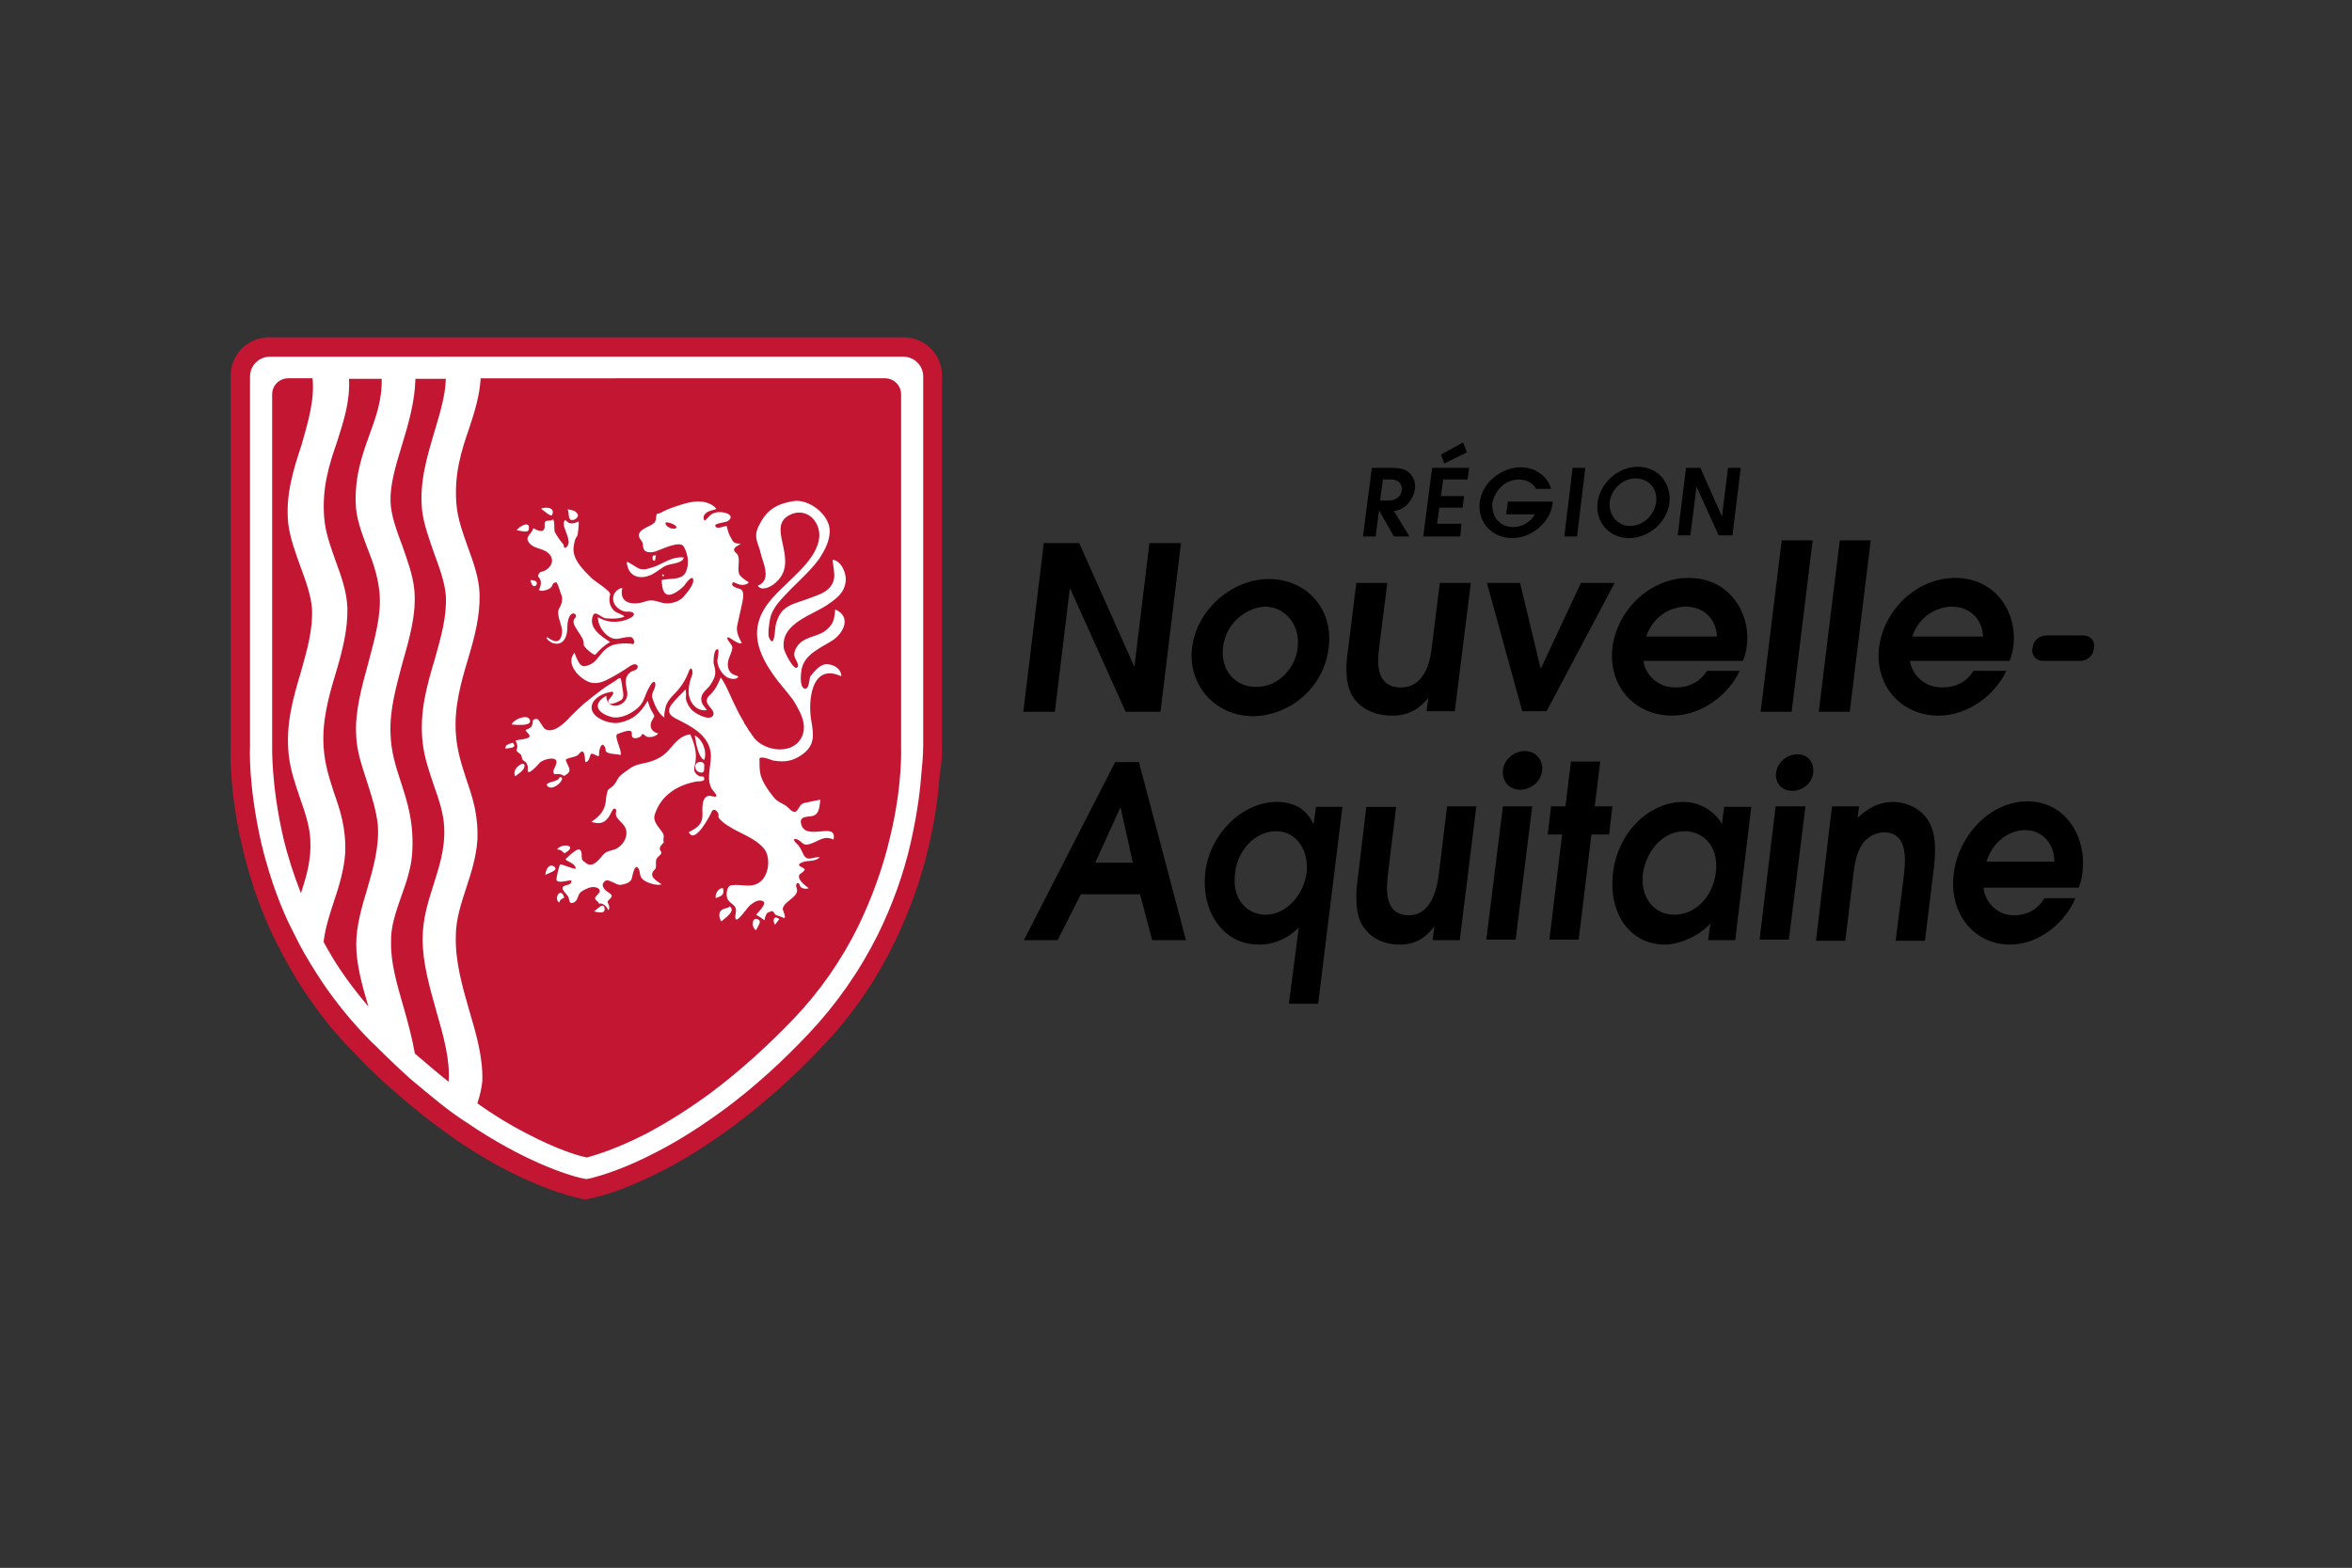 <?xml version="1.0" encoding="utf-8"?>
<!-- Generator: Adobe Illustrator 26.2.1, SVG Export Plug-In . SVG Version: 6.00 Build 0)  -->
<svg version="1.1" id="Calque_1" xmlns="http://www.w3.org/2000/svg" xmlns:xlink="http://www.w3.org/1999/xlink" x="0px" y="0px"
	 viewBox="0 0 425.2 283.5" style="enable-background:new 0 0 425.2 283.5;" xml:space="preserve">
<rect x="0" y="0" width="425.2" height="283.5" fill="#333333" stroke="none"/>
<style type="text/css">
	.st0{fill:#C31632;}
	.st1{fill:#FFFFFF;}
</style>
<g id="BLASON">
	<path id="FOND_x5F_ROUGE" class="st0" d="M170.3,134.7V67.9c0-3.8-3.1-6.9-6.9-6.9H48.6c-3.8,0-6.9,3.1-6.9,6.9v66.8
		c0,0.6-0.1,2.5,0.1,5.3c0.2,3,0.7,7.7,2,13.1c1.2,5.2,2.9,10.3,5.1,15.1c0.4,0.9,0.8,1.7,1.2,2.5c1.2,2.4,2.5,4.7,3.9,7
		c2.7,4.2,5.7,8.2,9.1,11.7c0.7,0.7,1.3,1.4,2,2.1c2.1,2.2,4.3,4.2,6.5,6.1c1.9,1.7,3.9,3.3,5.9,4.9c1.5,1.1,3,2.2,4.5,3.3
		c11.1,7.7,19.7,10.1,22,10.7l1.8,0.4l1.8-0.4c1.7-0.4,6.2-1.7,12.5-5c4.3-2.2,8.6-5,12.9-8.2c5.3-4,10.5-8.6,15.5-13.9
		c5.3-5.5,9.7-11.8,13.1-18.8c2.7-5.5,4.9-11.5,6.3-17.6c1.3-5.5,1.8-10.2,2-13.1C170.4,137.1,170.3,135.3,170.3,134.7z"/>
	<path id="blason_x5F_eau_x5F_melees" class="st1" d="M166.9,134.8V68.1c0-2-1.6-3.6-3.6-3.6H48.8c-2,0-3.6,1.6-3.6,3.6l0,66.6
		c0,0.1-0.1,1.9,0.1,5c0.2,2.8,0.7,7.3,1.9,12.6c1.2,5,2.8,9.9,4.9,14.4c0.4,0.8,0.8,1.6,1.2,2.4c1.1,2.3,2.4,4.5,3.8,6.7
		c2.5,4,5.5,7.8,8.7,11.2c0.7,0.7,1.3,1.4,2,2c2.1,2.1,4.2,4.1,6.3,6c1.9,1.6,3.8,3.2,5.7,4.7c1.4,1.1,2.9,2.2,4.3,3.1
		c10.7,7.3,18.7,9.7,20.9,10.2l1,0.2l1-0.2c1.5-0.4,5.8-1.6,11.7-4.7c4.1-2.1,8.3-4.8,12.5-7.9c5.1-3.8,10.2-8.4,15-13.5
		c5-5.3,9.2-11.3,12.5-17.9c2.6-5.3,4.7-11,6-16.9c1.2-5.3,1.7-9.7,1.9-12.6C166.9,136.8,166.9,135,166.9,134.8z M68.6,107.1
		L68.6,107.1c0.4,3.9-0.8,8.2-2,12.7c-1.2,4.4-2.5,9-2.2,13.3c0.1,2.7,1,5.3,1.9,8.1c0.8,2.5,1.7,5.2,2,7.9
		c0.3,3.9-0.8,7.8-1.9,11.6c-1,3.3-2,6.7-2,10.1c0,3.6,1.1,7.5,2.2,11.2c-2.8-3.3-5.4-6.8-7.5-10.6c-0.2-0.3-0.3-0.6-0.5-0.9
		l-0.1-0.2c0.3-2.5,1.1-5,1.9-7.4c0.9-2.7,1.8-5.6,2-8.6c0.2-4.5-0.9-7.8-2-10.9c-0.8-2.5-1.7-5.1-1.9-8.4c-0.3-4.6,0.9-9,2.2-13.3
		c1.2-4,2.2-7.9,2.1-11.8c-0.1-2.9-1.1-5.7-2.1-8.4c-0.9-2.6-1.9-5.2-2.1-8c-0.4-5.3,0.9-9.5,2.3-13.5c1.2-3.8,2.4-7.3,2.2-11.5H69
		c0.1,3.7-1,6.8-2.2,10.1c-1.3,3.6-2.6,7.3-2.5,12.1c0,2.8,1,5.4,2,8.1C67.3,101.3,68.3,104,68.6,107.1z M52.1,94.6L52.1,94.6
		c0.3,2.6,1.3,5.3,2.2,7.8c1,2.7,1.9,5.2,2.1,7.6c0.2,3.8-0.9,7.6-2,11.5c-1.4,4.7-2.8,9.5-2.2,15c0.3,2.8,1.2,5.3,2,7.7
		c0.9,2.6,1.8,5.1,1.9,7.7c0.2,3.5-0.7,6.6-1.7,9.6c-1.3-3.3-2.4-6.7-3.2-10.1c-2.2-9.5-2-16.6-2-16.6V71.3c0-1.6,1.3-2.9,2.9-2.9
		h4.4c0,0,0,0,0,0c0.4,3.9-0.8,7.9-2,12.1C53,85,51.6,89.6,52.1,94.6z M72.5,162.2c0.9-2.5,1.8-5.1,2-7.7c0.4-5.6-0.8-9.3-2-13
		c-0.9-2.8-1.8-5.4-1.9-8.8c-0.2-4.4,1.1-8.8,2.2-13c1.3-4.5,2.5-8.8,2.1-13.1c-0.3-2.8-1.3-5.4-2.2-8c-1-2.7-2-5.3-2.1-7.9
		c-0.1-3,0.9-6.4,2-10c1.2-3.9,2.4-8,2.5-12.2h5.5c-0.1,3.2-1.1,6.3-2.1,9.7c-1.3,4.4-2.7,9-2.2,14c0.3,2.6,1.3,5.3,2.2,7.9
		c1,2.7,1.9,5.2,2.1,7.6c0.2,3.8-0.9,7.6-2,11.5c-1.4,4.7-2.8,9.5-2.2,15c0.3,2.8,1.2,5.3,2,7.7c0.9,2.6,1.8,5.1,1.9,7.7
		c0.2,3.8-0.9,7.1-1.9,10.3c-1,3.1-2,6.3-2,9.9c0,4.4,1.3,8.8,2.5,13.1c1.3,4.5,2.5,8.8,2.2,12.7c-1.8-1.4-3.6-3-5.4-4.5l-0.7-0.6
		c-0.5-2.9-1.3-5.8-2.1-8.6c-1.2-4.1-2.3-8-2.2-11.6C70.6,167.6,71.6,164.8,72.5,162.2z M84.8,182.6c-1.2-4.2-2.5-8.6-2.4-13.3
		c0-3.1,1-6,1.9-8.8c0.9-2.7,1.8-5.6,2-8.6c0.2-4.6-0.9-7.8-2-11c-0.8-2.5-1.7-5.1-1.9-8.4c-0.3-4.6,0.9-9,2.2-13.3
		c1.2-4,2.2-7.8,2.1-11.8c-0.1-2.9-1.1-5.7-2.1-8.4c-0.9-2.6-1.9-5.2-2.1-8c-0.4-5.3,0.9-9.5,2.3-13.5c1-3,1.9-5.9,2.1-9.1H160
		c1.6,0,2.9,1.3,2.9,2.9l0,63.6c0,0.3,0.3,7.1-2,16.5c-1.3,5.6-3.3,11-5.7,16c-3.1,6.3-7.1,12-11.8,16.9c-4.7,4.9-9.6,9.3-14.5,13
		c-4,3-8,5.5-11.9,7.6c-5.6,2.9-9.5,4-10.9,4.4c-1.5-0.3-5.3-1.4-11-4.4c-2.9-1.5-5.9-3.3-8.8-5.4c0.5-1.5,0.8-2.9,0.9-4.1
		C87.3,191.1,86.1,187,84.8,182.6z"/>
	<g>
		<path class="st1" d="M145.4,145.2c-1,0.2-1,1.5-1.7,1.6c-0.5,0.1-1.3-0.9-1.6-1.1c-0.8-0.5-1.5-0.7-2.1-1.4
			c-1-1.2-2.4-3.1-2.6-4.7c-0.1-0.8-0.1-1.6-0.1-2.3c-0.1-0.8,2.1,0.1,2.4,0.2c2.2,0.4,3.8,0.1,5.5-1.2c2.1-1.6,1.9-3.4,1.5-5.8
			c-0.7-3.5-0.1-10.8,5.4-8.2c0-1.3-1.2-2.1-2.5-2.2c-1.3-0.1-2.4,1.3-3.1,2.2c-0.2,0.3-0.2,2.6-1.1,2.2c-0.9-0.4-0.6-2.7-0.5-3.4
			c0.5-2.8,3.4-3.9,5.6-5.3c2-1.3,3.5-4.3,0.5-5.6c-0.2,1.7-0.2,2.5-1.6,3.7c-1.4,1.2-3.4,1.1-4.8,2.4c-0.6,0.6-1.3,1.7-0.9,2.6
			c0.1,0.3,0.8,1.3,0.5,1.7c-0.6,1-2.5-2.9-2.5-3.4c-0.6-4.6,5.4-6,8.1-8c1.6-1.1,2.9-2.1,3.1-4.2c0.1-1.4-0.8-3.6-2.4-3.8
			c0,0,0.3,2.1,0.3,2.4c0.1,0.9-0.1,1.8-0.7,2.5c-1,1.3-2.7,1.6-4.1,2.2c-1.6,0.6-3.3,0.9-4.5,2.1c-0.7,0.8-1.1,1.8-1.3,2.8
			c-0.1,0.5-0.2,4.4-1.2,2c-0.2-0.4,0-2.7,0.4-4c0.7-1.9,2.3-3.3,3.7-4.8c1.8-1.8,3.6-3.4,5.1-5.5c0.9-1.4,1.8-3.1,1.8-4.9
			c0-2.9-3.7-5.8-6.5-5.4c-2.3,0.4-4,1-5.4,2.9c-0.6,0.9-1.4,2.2-1.4,3.3c0,1.2,0.6,2.1,0.8,3.2c0.4,1.7,2.1,4.9-0.5,5.9
			c0.6,1,2.1,0.3,2.8-0.2c2.8-2.1,2.3-4.7,1.6-7.8c-0.4-1.9-0.7-3.8,1.4-4.8c1.8-0.9,3.7-0.3,4.7,1.4c2.1,3.6-1.6,7.5-4,9.8
			c-2.5,2.5-5.5,4.8-6.4,8.3c-1,3.9,1.3,7.6,3.5,10.5c0.5,0.6,2.3,2.8,2.8,3.5c1.1,1.8,2.5,4.1,1.7,6.3c-1.4,3.7-6.7,3.1-8.8,0.5
			c-0.1-0.2-0.2-0.4-0.4-0.5c0,0,0,0,0,0c0,0,0,0,0-0.1c-0.3-0.4-0.6-0.8-0.8-1.2c-0.1-0.2-0.3-0.4-0.4-0.6
			c-0.1-0.1-0.2-0.3-0.2-0.4c-0.6-1-1.1-1.9-1.5-2.8c-0.9-1.7-1.6-3.8-2.7-5.3c-0.5,1.2-1,2.3-2,3.2c-1.7,1.6,1.3,2.5,0.6,3.7
			c-0.7,1.1-3.4-0.5-3.9-1.1c-0.5-0.6-0.9-1.3-1-2c0-0.2,0.1-1.5-0.1-1.6c-0.8,0.8-1.8,1.8-2.5,2.7c-1.2,1.7,0.3,2.3,1.7,3
			c3,1.5,5.7,3.4,5.4,6.9c-0.1,1.4-0.6,3.4-0.1,4.7c0.2,0.8,0.6,0.9,1,1.6c0.5,0.8-0.9,0.3-1,0.3c-1.7-0.1-1.4,2.6-1.4,3.4
			c0,1.9-1.1,2.4-2.5,3.2c0,0,0.1,0.1,0.1,0.1c1.1,2,3.8-3.2,4-3.7c0.3-0.8,0.9-0.5,1.2,0.1c0.3,0.5-0.2,0.6,0.4,1.2
			c0.4,0.4,0.9,0.8,1.4,1.1c2.1,1.4,4.7,2.1,6.4,4c1.3,1.4,1.1,4.4-0.2,5.8c-1.7,1.8-3.7,0.6-5.7,1c-0.8,0.2-0.9,2-0.5,2.6
			c0.6,0.9,1.7,0.9,1.4,2.4c-0.5,3.1,1.9-0.9,2.7-1.5c0.6-0.5,1.6-1.1,2.3-0.6c0.7,0.4-1,2-1.3,2.4c0.5,0.3,1,0.6,1.5,1
			c0.1-0.5,0.2-1,0.6-1.4c0,0,0,0,0.1,0c0.1,0,0.1-0.1,0.2-0.1c0.8-0.4,0.7,0.1,1.1,0.5c0.3,0.2,1,0.3,1.3,0.5c0.9,0.5,0-1.4,0-1.5
			c0.1-1.5,3.2-2.2,2.5-3.9c-0.3-0.8,0.4-1.2,0.6-0.4c0.1,0.6,1.2,0.7,1.6,0.5c-0.5-0.4-1.1-0.8-1.5-1.4c-0.4-0.6-0.3-1,0-1.2
			c0,0,0,0,0,0c0.3-0.2,0.6-0.4,0.8-0.8c-0.4-0.5-1.9-0.7-0.4-1.3c1-0.4,2.2,0,3.1-0.9c-0.9-0.2-2.2,0.9-2.9-0.4
			c-0.3-0.6-0.6-1.3-1-1.8c0,0-1.3-1.1-0.5-1.1c1,0.1,1.2,1.2,2.2,1c1.8-0.3,2.7-1.8,4.7-0.9c0.7-3.5-5.3,0.6-5.9-3
			c-0.2-1.1,0.9-1.1,1.8-1.2c1.6-0.2,1.5-1.7,1.7-2.9c0,0,0,0,0-0.1C147.2,144.8,146.3,145,145.4,145.2z"/>
		<path class="st1" d="M110,162.8c1.1-1,0.5-1-0.5-1.8c-0.6-0.6-0.8-1.2-0.1-1.7c0.6-0.5,2,0.8,2.8,0.7c0.7-0.1,1.8-0.4,2-1.1
			c0.1-0.3,0.5-2.9,1.2-1.9c0.5,0.8,0,1.6,1.2,2.3c0.7,0.4,2.2,0.9,3,0.6c-1-0.7-2.5-1.5-1.2-2.7c0.4-0.4,0-1.3,0.3-1.9
			c0.4-0.7,1.2-0.8,0.7-1.5c-0.4-0.6,0.3-1.1,0.6-1.5c-0.2-0.7,0.2-1.1-0.2-1.7c-0.6-1-1.9-2-1.4-3.4c1.1-3.4,4.1-5.3,7.6-5.9
			c0.2,0,1.2,0,1.3-0.3c0.1-1-0.5-0.3-1.1-0.8c-1.9-1.3,1-2.1-1.4-7.4c-1.6,0.1-2.7,1.4-3.7,2.6c-1,1.2-2,1.8-3.5,2.3
			c-1.2,0.4-2.4,0.4-3.5,1.1c-0.7,0.5-1.5,1-2.1,1.6c-0.5,0.6-0.7,1.4-1.4,1.9c-0.8,0.6-0.7,0.4-0.9,1.3c-0.2,0.6-0.1,1.3-0.3,1.9
			c-0.3,1.4-1.4,2.4-2.5,3.1c1.3,0.4,2.2,0.4,3.1-0.8c0.3-0.4,0.5-1,0.8-1.4c0.2-0.4,0.7-0.1,0.6,0.3c-0.4,1.4,1.2,1.8,1.7,3.1
			c0.5,1.3-0.3,2.8-1.4,3.5c-0.9,0.6-2,0.4-2.7,1.3c-0.6,0.7-1.8,2.4-3,1.5c-0.2-0.2-0.8-0.5-0.8-0.8c-0.1-0.5,0.1-1.3-0.4-1.7
			c-0.5-0.3-2.3,1.5-2.6,1.8c0.6,0.5,1.7,0.7,1.9,1.6c0.1,0.4-2.3-0.7-2.8-0.7c-0.2,0-0.7,2.3-0.7,2.7c0,0.9,2.2,0.1,2.7,0.2
			c0,0.9-0.7,0.7-1.3,1c-0.9,0.4,0.5,1.5,0.7,1.9c0.3,0.5,0.1,1.5,1,1.1c0.8-0.3,0.7-1.4,1.3-1.9c0.5-0.4,1.7-1,2.4-0.9
			c1,0.1,1.4,0.7,0.6,1.4c-1,0.9,0.1,1,0.3,1.6c0.8-0.2,1.4,0.6,1.7,1.2c0,0,0,0,0,0C110.5,163.7,109.5,163.2,110,162.8z"/>
		<path class="st1" d="M111.7,132.7c0.3-0.1,2.3-1,2.5-0.3c0.1,0.4-0.2,1,0.6,1.1c0.3,0,1.1-0.2,1.2-0.6c0.1-0.5,0.8,0.3,0.9,0.3
			c0.6,0.2,1.7,0,2.1-0.6c-1.1-0.2-1.7-1.1-1.2-2.2c0.5-1,0.7-0.7,0.1-1.7c-0.4-0.6-0.6-1.3-0.8-2c-1.3,2.2-2.6,3.5-5.3,4
			c-1.8,0.3-5.9-1.2-4.6-3.7c0.5-0.9,1.8-1.6,2.8-1.8c0,0,0,0,0,0c0.1,0,0.2,0,0.3-0.1c1.4-0.2-0.2,1.3-0.3,1.5
			c-0.3,1.4,2,0.2,2.4-0.1c0.4-0.4,0.3-1.1,0.2-1.6c-0.1-0.7-0.2-1.5-0.4-2.3c-0.3,0-0.6,0.2-0.8,0.4c-0.9,0.6-1.8,1.1-2.6,1.7
			c-1.1,0.8-2.2,1.7-3.3,2.6c-0.8,0.7-1.6,1.5-2.3,2.2c-0.9,1-3.1,3.3-4.7,2.3c-0.4-0.3-1.1-1.8-1.4-1.8c-1.2,0-0.5,0.5-1,1.3
			c-0.2,0.4-0.7,0.5-1.1,0.7c0.2,0.5,1.2,1,0.5,1.4c-0.6,0.3-1.6,0.3-2.3,0.5c0.2,0.5,0.5,1,0.2,1.6c-0.2,0.4,0.6,0.7,0.8,1
			c0.2,0.4,0.1,0.8,0.4,1c0.6,0.3,0.9,0.9,0.8,1.6c-0.2,1.6,2.1-1.1,2.2-1.2c0.7-0.7,3.6-1.4,2.9,0.4c-0.2,0.6-0.7,1-0.3,1.7
			c0.8-0.1,1.1-0.1,1.8,0.3c1.6-0.9,0.8-1.4,0.3-2.8c-0.2-0.5,1.9-0.5,2.3-1.1c1.1-1.4,1.1,0.4,1.2,1.4c0.6,0,0.8-0.8,0.9-1.2
			c0.2-1,1.7,0.8,1.6-0.2c0-0.6,0.1-1.1,0.4-1.6c0.4-0.5,0.8,0.5,0.8,0.8c-0.1,0.8,1.9,0.7,2.6,0.9c0,0,0,0,0.1,0
			C112.5,135.7,110.8,132.9,111.7,132.7z"/>
		<path class="st1" d="M107.6,118.4c0.9-1,1.6-1.7,2.7-2.3c-1.5-1-4-2.5-3.1-4.8c0.4-1,1.5,0.4,2.3,0.5c1.1,0.1,2.4,0.1,3.4-0.3
			c-0.3-0.4-1.3-0.6-1.8-1c-0.9-0.8-1.1-1.9-0.8-3c0.2-0.6-2.8-2.4-3.4-3c-1.4-1.4-3.5-3.4-3.2-5.6c0.1-0.6,0.2-1.5,0.6-1.9
			c0.2-0.2,0.4-2.5,0.3-2.7c-0.7,0.3-1.5,0.6-2.1,0c-0.7-0.8-0.6,0.8-0.5,1c0.3,0.9,0.7,1.7,0.8,2.6c0.1,0.8-0.9,1.8-0.9,0.6
			c-0.6-0.7-1.1-1.4-1.6-2.3c-0.2-0.3,0.1-2.6-0.5-2.2c-0.4,0.3-0.9,0-1.2,0.3c-0.3,0.3,0,0.9-0.2,1.3c-0.3,0.9-1.6,0.1-2-0.1
			c-0.2,1.1-1.7,1.5-0.7,2.7c1,1.2,2.6,0.8,3.7,2.1c1.1,1.4-0.3,2.9-1.6,3.1c-0.3,0.1-0.7,0.7-0.4,1c0.6,0.6,0.4,1.6,0,2.3
			c0.6,0.3,1.5,0,2-0.3c0.7-0.5,0.3-1.1,1.2-1.1c0.1,0,0.7,1.6,0.7,1.8c0.5,1,0.4,1.9-0.2,2.9c-0.7,1.2,0.7,3.1,0.5,4.5
			c-0.3,1.9-1.3,1.7-2.7,0.7c-0.4,0.3,0.9,1.1,1.1,1.1c1.3,0.4,2.1-0.4,2.4-1.5c0.3-1.1,0-2.1,0.5-3.2c0.6-1.3,1.6-0.4,1.1,0.1
			c-1.3,1.2,1.9,3.4,1.5,4.9C105.6,117,107.1,118.4,107.6,118.4z"/>
		<path class="st1" d="M125.6,133c0.2,1.1,0.6,4,1.7,4.4C127.9,136,127,133.6,125.6,133z"/>
		<path class="st1" d="M130.4,166.6c0.4-0.4,2.8-1.9,1.5-2.7c-0.3,0.4-1.2,0.3-1.6,0.8C129.9,165.1,130,166.1,130.4,166.6z"/>
		<path class="st1" d="M95.7,130c-0.6-0.9-3,0.2-3.2,1C92.8,131,96.6,131.5,95.7,130z"/>
		<path class="st1" d="M103.7,94c0.4-0.1,1-0.6,0.7-1.1c-0.4-0.6-1.1-0.7-1.8-0.8C103,92.7,102.5,94.3,103.7,94z"/>
		<path class="st1" d="M94.8,138.3c-0.2-0.7-2.3,0.7-1.7,2c0,0,0.1,0.1,0,0.1C93.7,139.9,95,139.2,94.8,138.3z"/>
		<path class="st1" d="M102,154.3c2.7-1.4-0.4-2-1.3-0.7C101.3,153.6,101.7,153.9,102,154.3z"/>
		<path class="st1" d="M101.2,140.5c-0.4,1-2,0.7-2.4,1.4C99.7,143.6,102.7,140.5,101.2,140.5z"/>
		<path class="st1" d="M95.6,95.7c0.3-1.7-1.8-0.5-2.2,0.2C94,95.9,95.5,96.5,95.6,95.7z"/>
		<path class="st1" d="M136.9,166.2c-1-0.4-1.1,1.6-0.2,2C137,167.4,137.9,166.5,136.9,166.2z"/>
		<path class="st1" d="M99.8,93.1c0.7-1.4-1.3-1.5-2-1.1C98.1,92.1,99.6,93.6,99.8,93.1z"/>
		<path class="st1" d="M130.7,160.6c-0.8-0.1-1.5,1.1-1.3,1.8c0-0.1,0.1,0,0,0C130.4,162,131,161.9,130.7,160.6z"/>
		<path class="st1" d="M109.3,164.5c0-1.7-1.4,0-1.9,0.3C107.8,164.9,109.3,165.3,109.3,164.5z"/>
		<path class="st1" d="M98.6,158.2c0.4-0.3,2.5-0.8,1.6-1.5C99.2,156,98.6,157.4,98.6,158.2z"/>
		<path class="st1" d="M101.1,163.2c0.1-0.5,0.5-0.7,0.9-0.9C101.4,160.2,100,162.5,101.1,163.2z"/>
		<path class="st1" d="M95.9,104.9C96.3,107.4,98.3,104.8,95.9,104.9L95.9,104.9z"/>
		<path class="st1" d="M91.4,135.4c0.3-0.2,2.3,0,1.3-1.1C92.2,134.5,91.2,134.6,91.4,135.4z"/>
		<path class="st1" d="M140.9,166.2c-1-0.8-1.3,0.2-0.8,1C140.4,166.9,140.6,166.5,140.9,166.2z"/>
		<path class="st1" d="M118.6,100.4c-0.4,0.1-0.4,0-0.6,0.1c0,0,0,0.2,0,0c0,0.3-0.2,0.9,0.4,0.9C118.5,101,118.5,100.7,118.6,100.4
			z"/>
		<path class="st1" d="M119.7,104.1c0.1,0.1,0.3,0.1,0.4,0c-0.1-0.1-0.2-0.2-0.3-0.3C119.7,104,119.7,104,119.7,104.1z"/>
		<path class="st1" d="M123.6,100.8c-2-0.2-3.4,0.9-5.1,1.6c-1,0.3-2,0.8-3,0.4c-0.5-0.2-1.8-1.2-2.2-1.2c0.2,2.7,2.4,3.3,4.5,2.3
			c1-0.5,1.8-1.3,2.8-1.7C121.5,101.9,123.5,101.8,123.6,100.8"/>
		<g>
			<path class="st1" d="M133.6,103.7c-0.3-1.1,0.2-2.3-0.2-3.3c-0.1-0.3-0.7-0.6-0.7-1c0-0.5,0.9-0.8,1.2-1.1c-0.3,0-0.6,0-0.9-0.1
				c-0.3-0.1-0.5-0.3-0.6-0.5c-0.1-0.2-0.3-0.5-0.4-0.7c-0.1-0.2-0.2-0.4-0.3-0.7c0-0.1-0.4-1.2-0.3-1.2c-0.5,0-2,0.8-2.1-0.1
				c0-0.4,1.9-0.5,2.3-0.8c0.6-0.4,0.7-0.9,0-1.3c-0.7-0.3-1.5-0.4-2.3-0.2c-0.8,0.2-1.1,0.7-1.7,1.3c0,0-0.1,0.1-0.1,0.1
				c-0.3,0.1-0.3-0.5-0.3-0.7c0.1-0.3,0.3-0.5,0.5-0.7c0.3-0.2,0.6-0.3,0.9-0.4c0.3-0.1,0.6-0.1,0.9-0.3c-0.6-0.8-1.9-1.3-2.9-1.3
				c-1.1-0.1-2.3,0.2-3.3,0.5c-0.9,0.3-1.9,0.6-2.8,1c-0.5,0.2-1.2,0.7-1.7,0.7c-0.1,0-0.2,0.5-0.2,0.9c0,0.1,0,0.2-0.1,0.3
				c0,0.1-0.1,0.2-0.1,0.3c0,0.1-0.1,0.1-0.2,0.2c0,0-0.1,0-0.1,0.1c-1,0.7-3.6,1.3-2.2,3c0.5,0.6,0.2,1,0.5,1.6
				c0.3,0.8,1.8,0.6,2.4,0.3c0.9-0.3,4.1-1.9,4.8-0.8c0.8,1.4,1.1,3.3,0.3,4.8c-0.8,1.4-3.1,0.9-4.3,1.3c0.1,0.8,0.1,2.3,1,2.6
				c1,0.3,2.5-1,3.1-1.6c0.1-0.2,1.4-2,1.6-1.2c0.3,0.9-1.2,2.6-1.8,3.3c-0.7,0.7-1.9,1.1-2.9,1.1c-1.2,0-2.1-0.7-3.3-0.5
				c0,0-0.1,0-0.1,0c-0.1,0-0.3,0.1-0.4,0.1c-2.1,0.8-5,0.6-4.3-2.4c-1.5,0.3-2.1,1.9-1.3,3.1c0.4,0.6,1.2,1.1,1.9,1.2
				c0,0,0.1,0,0.1,0c0.1,0,0.1,0,0.2,0c0,0,0.1,0,0.2,0c0,0,0,0,0.1,0c0.4,0,0.9,0.1,0.9,0.5c-0.1,0.6-1.7,1.1-2.2,1.2
				c-1.7,0.3-2.9,0.1-4.3-0.7c-0.1,1.6,1.7,4.2,3.6,3.9c0.5-0.1,1-0.2,1.6-0.3c0.3,0,0.7-0.1,1,0.1c0.2,0.2,0.6,0.9,0.2,1.1
				c-0.1,0.1-0.2,0.1-0.3,0c-1.1-0.1-2.2-0.1-3.3,0.2c-1.2,0.4-1.8,1.1-2.6,2.1c-0.7,0.9-1.2,1.4-2.3,1.7c-0.6,0.2-1.1-0.1-1.4-0.7
				c-0.1-0.1-0.8-1.6-0.7-1.7c-1.4,1.5-0.1,3.5,1.2,4.5c0.6,0.5,1.5,1,2.3,1c1.2,0.1,2.4-0.6,3.5-1.2c0.7-0.4,1.4-0.8,2-1.2
				c0.5-0.3,1.3-1,1.9-1c0.2,0,0.5,0.2,0.5,0.4c0,0.2-0.1,0.4-0.2,0.5c-0.4,0.3-0.9,0.3-1.2,0.6c-1.2,1-0.7,2.2-0.5,3.6
				c0.3,2.5-3.7,3.6-3.8,0.6c-2.6,1.5-1.6,3.1,0.8,3.8c1.8,0.6,4.6-0.9,5.6-2.4c0.4-0.6,0.6-1.3,0.9-2c0.1-0.2,1.1-2.5,1.5-1.8
				c0.4,0.8-0.7,1.8-0.5,2.7c0.4,1.3,1.1,3,2.3,3.7c-0.3-0.1,0.1-1.9,0.2-2.2c0.3-0.8,0.8-1.4,1.4-2c1.3-1.3,2.2-2.7,2.8-4.4
				c0.4-0.9,0.8,0.3,0.5,0.9c-0.3,0.8-0.6,1.8-0.6,2.7c-0.1,1.9,1.2,3.9,3.3,3.6c-0.4-0.6-0.9-1-1-1.7c-0.2-1.3,0.8-1.8,1.5-2.7
				c0.5-0.7,1.1-1.7,1-2.6c0-0.5-0.2-1-0.3-1.5c0-0.4,0-2.7,0.8-2.5c0,0,0,0,0,0c0.3,0.3-0.2,1.9-0.1,2.3c0.1,0.9,0.7,2,1.5,2.6
				c0.5,0.4,1.9,0.8,2.3,0c-0.3-0.1-0.6-0.2-0.8-0.3c-1.1-0.4-1.3-1.7-1-2.7c0.2-0.7,0.6-1.4,0.7-2.1c0.1-0.6-1.1-1.5-0.9-1.9
				c0.2-0.4,1.8,1.3,2.6,1c-0.5-1-1.1-2.1-0.8-3.3c0.3-1.2,0.5-2.4,0.8-3.6c0.1-0.7,0.7-2.5-0.3-2.9c-0.3-0.1-1.2-0.3-1.4-0.7
				c-0.1-0.2,0-0.6,0.3-0.5c0.8,0.4,1.9,0.8,2.7,0C135.5,105.4,133.7,104.3,133.6,103.7z M122.2,95.5c-0.4,0.3-1.8-0.1-1.9-0.9
				C120.2,94.1,122.8,95,122.2,95.5z"/>
		</g>
	</g>
</g>
<g id="TEXTE">
	<g>
		<g>
			<g>
				<g>
					<path d="M248,84.6h3.8c1.4,0,2.3,0.3,2.9,0.8c0.6,0.6,1.3,1.6,1.1,3c-0.1,0.8-0.6,2.1-1.6,3c-0.8,0.7-1.5,0.9-2.2,1l2.8,4.6
						H252l-2.7-4.7h0l-0.6,4.7h-2.3L248,84.6z M249.5,90.5h1.5c1.9,0,2.4-1.3,2.4-1.9c0.1-0.7-0.2-1.9-2-1.9H250L249.5,90.5z"/>
					<path d="M258.9,84.6h6.7l-0.3,2.1h-4.4l-0.4,3h4.2l-0.3,2.1h-4.2l-0.4,2.9h4.4L264,97h-6.7L258.9,84.6z M260.5,82.2l4-2.2
						l0.7,1.8l-4.1,2L260.5,82.2z"/>
					<path d="M272.6,90.7h8.1l0,0.3c-0.4,3.5-3.9,6.3-7.3,6.3c-3.5,0-6.3-2.7-5.9-6.4c0.4-3.6,3.9-6.4,7.4-6.4
						c3.1,0,5.1,2.1,5.5,3.9h-2.7c-0.4-0.8-1.5-1.7-3.1-1.7c-2.8,0-4.5,2.4-4.8,4.3c-0.2,1.9,0.9,4.3,3.8,4.3c1.5,0,3-0.8,3.9-2.3
						h-5.2L272.6,90.7z"/>
					<path d="M284.3,84.6h2.3L285.1,97h-2.3L284.3,84.6z"/>
					<path d="M296.1,84.4c3.5,0,6.1,2.8,5.7,6.5c-0.4,3.5-3.7,6.4-7.3,6.4c-3.6,0-6.1-2.9-5.7-6.4C289.3,87.2,292.6,84.4,296.1,84.4
						z M294.7,95.1c2.4,0,4.4-2,4.7-4.3c0.3-2.4-1.3-4.3-3.7-4.3c-2.3,0-4.4,1.9-4.7,4.3C290.8,93.1,292.4,95.1,294.7,95.1z"/>
				</g>
			</g>
			<g>
				<path d="M304.8,84.6h2.6l3.9,8.8h0l1.1-8.8h2.3l-1.5,12.2h-2.5l-4-8.8h0l-1.1,8.8h-2.3L304.8,84.6z"/>
			</g>
		</g>
		<g>
			<path d="M188.7,98.2h6.4l9.9,22.2h0.1l2.7-22.2h5.7l-3.7,30.5h-6.3l-10-22.2h-0.1l-2.7,22.2H185L188.7,98.2z"/>
			<path d="M215.5,117.1c0.9-7,7.3-12.4,13.9-12.4c6.6,0,11.7,5.2,10.8,12.4c-0.9,7.6-7.4,12.4-13.8,12.4
				C219.5,129.4,214.7,123.7,215.5,117.1z M234.6,117.1c0.5-4.2-2.4-7.4-5.8-7.4c-2.9,0-7.1,2.5-7.7,7.3c-0.5,4.4,2.4,7.2,5.9,7.2
				C231.1,124.3,234.2,120.8,234.6,117.1z"/>
			<path d="M265.9,105.4l-2.9,23.2h-5.1l0.3-2.3h-0.1c-1.1,1.3-2.8,3.1-6.4,3.1c-4.2,0-6.4-2.1-7.3-3.7c-1.4-2.5-1-6.2-0.7-8.2
				l1.5-12.1h5.6l-1.5,11.9c-0.2,1.9-0.9,7,4,7c3.5,0,5.1-3.3,5.5-7l1.5-11.9H265.9z"/>
			<path d="M268.8,105.4h6l3.7,15.4h0.1l7.2-15.4h6.1l-12.3,23.2h-4.4L268.8,105.4z"/>
			<path d="M297.1,119.5c0.1,1.5,1.8,4.8,5.8,4.8c2.5,0,4.4-1,5.7-3h5.9c-1.9,4.2-6.8,8.1-12.2,8.1c-6.9,0-11.6-5.5-10.8-12.3
				c0.8-6.6,6.6-12.6,13.8-12.6c7.4,0,11.2,6.4,10.5,12.2c-0.1,1.1-0.4,2.1-0.7,2.8H297.1z M310.4,115.1c-0.2-3.7-2.9-5.4-5.6-5.4
				c-2.1,0-5.7,1.1-7.2,5.4H310.4z"/>
			<path d="M322.1,97.7h5.6l-3.8,31h-5.6L322.1,97.7z"/>
			<path d="M332.6,97.7h5.6l-3.8,31h-5.6L332.6,97.7z"/>
			<path d="M345.3,119.5c0.1,1.5,1.8,4.8,5.8,4.8c2.5,0,4.4-1,5.7-3h5.9c-1.9,4.2-6.8,8.1-12.2,8.1c-6.9,0-11.6-5.5-10.8-12.3
				c0.8-6.6,6.6-12.6,13.8-12.6c7.4,0,11.2,6.4,10.5,12.2c-0.1,1.1-0.4,2.1-0.7,2.8H345.3z M358.5,115.1c-0.2-3.7-2.9-5.4-5.6-5.4
				c-2.1,0-5.7,1.1-7.2,5.4H358.5z"/>
			<g>
				<path d="M327.8,139.7c-0.2,1.9-1.9,3.3-3.8,3.3s-3.2-1.5-2.9-3.3c0.2-1.8,1.9-3.3,3.8-3.3C326.7,136.3,328,137.8,327.8,139.7z"
					/>
				<g>
					<g>
						<path d="M201.6,137.8h4.3l8.5,32.2h-6.1l-2.2-8.3h-10.7l-4.2,8.3h-6.1L201.6,137.8z M198,156h6.8l-2.2-9.9h-0.1L198,156z"/>
						<path d="M242.7,145.8l-4.4,35.7h-5.3l1.8-13.8c-3,3.1-6.5,3.1-7.2,3.1c-6.8,0-10.5-6.4-9.7-13.1c0.8-6.9,6.7-12.7,12.9-12.7
							c4.5,0,6,2.7,6.6,3.9h0.1l0.4-3H242.7z M228.8,165.4c3.8,0,6.9-3.7,7.4-7.5c0.5-3.8-1.6-7.6-5.5-7.6c-3.8,0-7,3.5-7.4,7.5
							C222.6,162.6,225.5,165.4,228.8,165.4z"/>
						<path d="M266.9,145.8l-3,24.2H259l0.3-2.4h-0.1c-1,1.3-2.7,3.2-6.1,3.2c-4.1,0-6.1-2.2-7-3.8c-1.3-2.6-0.9-6.5-0.6-8.5
							l1.5-12.6h5.4l-1.5,12.3c-0.2,2-0.9,7.3,3.8,7.3c3.4,0,4.9-3.4,5.4-7.3l1.5-12.4H266.9z"/>
						<path d="M282.4,150.9h-2.6l0.6-5.1h2.6l1-8.1h5.3l-1,8.1h3.2l-0.6,5.1h-3.2l-2.3,19h-5.3L282.4,150.9z"/>
						<path d="M313.7,170h-4.9l0.4-3c-2,2.2-5.5,3.8-8.3,3.8c-5.7,0-10.2-5-9.3-13c0.9-7.4,6.6-12.8,12.7-12.8
							c4.5,0,6.8,3.5,6.9,3.9h0.1l0.4-3h4.9L313.7,170z M304.6,150.3c-4.4,0-7.1,4.1-7.6,7.7c-0.5,4.1,1.9,7.4,5.7,7.4
							c3.7,0,6.9-3.1,7.5-7.6C310.8,152.8,307.7,150.3,304.6,150.3z"/>
						<path d="M331.2,145.8h4.9l-0.3,2.1c1-0.9,3.1-2.9,6.5-2.9c1.9,0,4.8,0.9,6.3,3.4c1.7,2.7,1.2,6.7,1,8.6l-1.6,13.1h-5.3
							l1.5-11.9c0.2-2,1-7.7-3.6-7.7c-1,0-2.8,0.5-3.9,2.1c-1.1,1.5-1.5,4-1.7,6l-1.4,11.5h-5.3L331.2,145.8z"/>
						<path d="M358.6,160.5c0,1.6,1.7,5,5.5,5c2.4,0,4.3-1.1,5.5-3.1h5.6c-1.8,4.4-6.6,8.4-11.8,8.4c-6.6,0-11.1-5.7-10.2-12.8
							c0.8-6.8,6.5-13.1,13.3-13.1c7.1,0,10.7,6.6,10,12.7c-0.1,1.1-0.4,2.1-0.7,2.9H358.6z M371.4,155.8c-0.1-3.9-2.7-5.7-5.3-5.7
							c-2,0-5.5,1.2-7,5.7H371.4z"/>
					</g>
					<g>
						<g>
							<polygon points="268.7,169.9 274,169.9 277,145.8 271.7,145.8 							"/>
						</g>
						<path d="M278.8,139.3c-0.2,2-2,3.5-4,3.5c-2,0-3.3-1.6-3.1-3.5c0.2-2,2-3.5,4-3.5C277.6,135.8,279,137.4,278.8,139.3z"/>
					</g>
					<g>
						<g>
							<polygon points="318.1,169.9 323.4,169.9 326.4,145.8 321,145.8 							"/>
						</g>
					</g>
				</g>
			</g>
		</g>
		<g>
			<path d="M367.5,117c0.1-1.2,1.2-2.1,2.4-2.1h6.8c1.2,0,2,1,1.9,2.1l-0.1,0.4c-0.1,1.2-1.2,2.1-2.4,2.1h-6.8c-1.2,0-2-1-1.9-2.1
				L367.5,117z"/>
		</g>
	</g>
</g>
<path class="st1" d="M127.3,138.2C127.3,138.2,127.3,138.2,127.3,138.2c-0.1-0.2-0.2-0.3-0.2-0.3c-0.5-0.3-1.3-0.1-1.4,0.6
	c-0.1,0.7,0.5,1.2,1.1,1.2c0.4,0,0.5-0.3,0.5-0.6l0,0c0-0.3,0-0.5,0-0.6C127.4,138.5,127.3,138.3,127.3,138.2z"/>
</svg>
